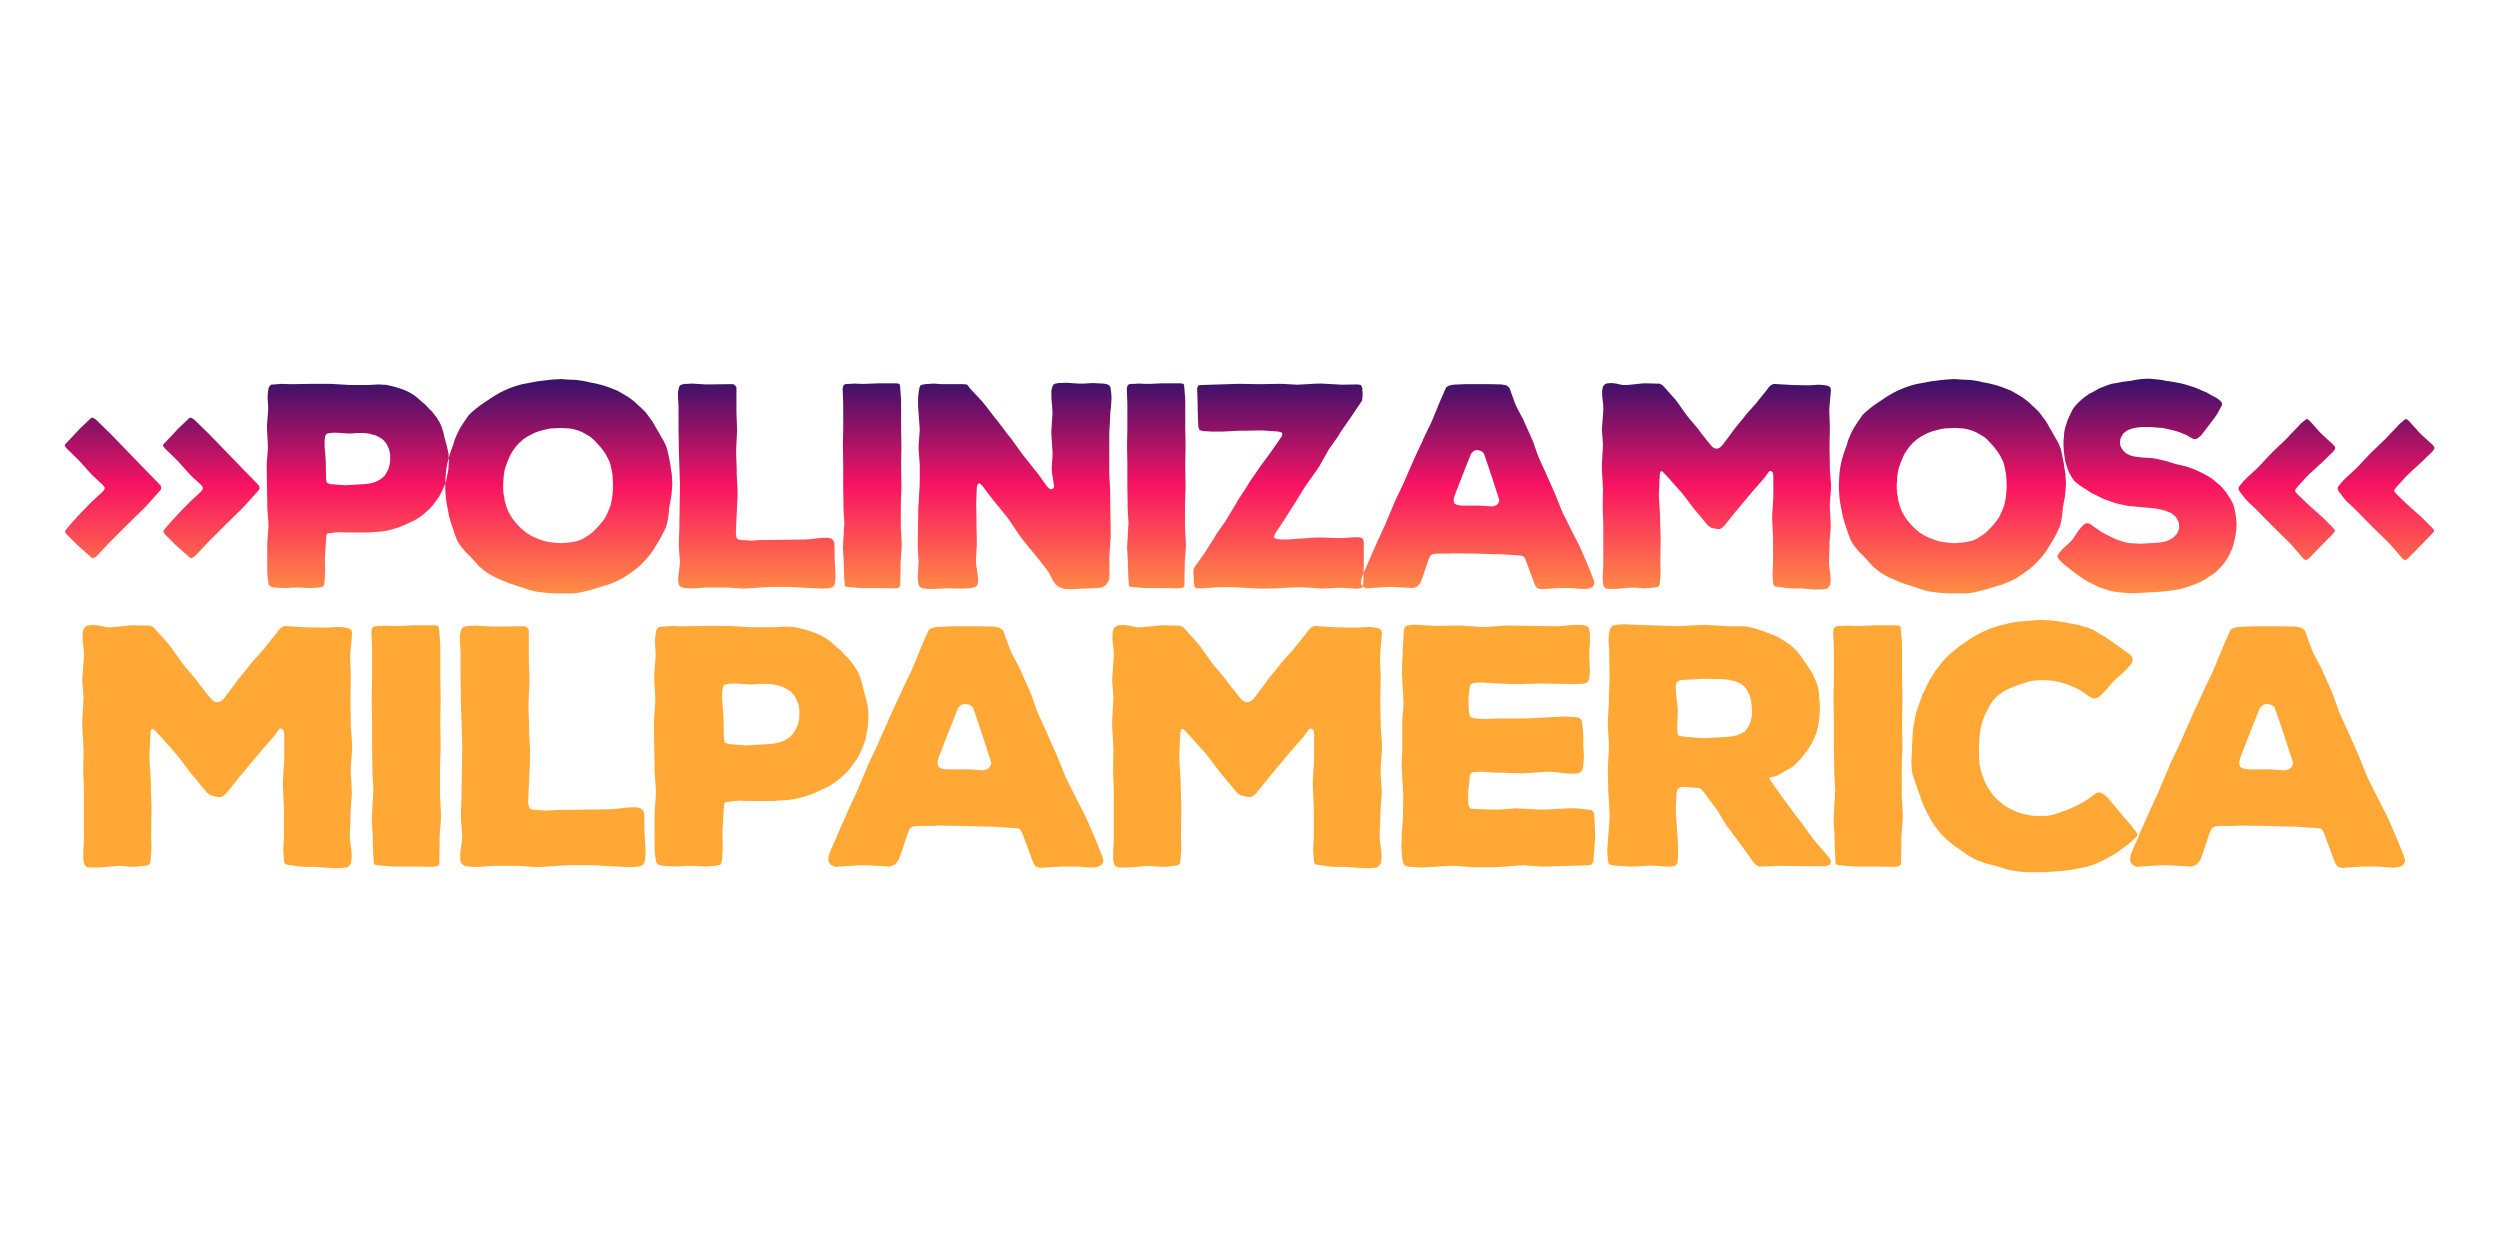 <?xml version="1.0" encoding="UTF-8"?> <svg xmlns="http://www.w3.org/2000/svg" xmlns:xlink="http://www.w3.org/1999/xlink" width="1200" height="600" viewBox="0 0 1200 600"><defs><style> .cls-1, .cls-2 { fill-rule: evenodd; } .cls-1 { fill: url(#linear-gradient); } .cls-2 { fill: #ffa835; } </style><linearGradient id="linear-gradient" x1="599.767" y1="284.844" x2="599.767" y2="181.812" gradientUnits="userSpaceOnUse"><stop offset="0" stop-color="#ff8e44"></stop><stop offset="0.5" stop-color="#f91362"></stop><stop offset="1" stop-color="#35126a"></stop></linearGradient></defs><g id="Titulo_00" data-name="Titulo 00"><g id="Polinizamos"><path id="_POLINIZAMOS_" data-name="&gt;&gt;POLINIZAMOS&lt;&lt;" class="cls-1" d="M77.183,233.2l-1.085-1.22-6.237-6.372L54.134,209.338l-1.627-1.627-6.372-6.237-1.492-.949H43.83l-5.559,5.287-1.491,1.627-4.474,4.746-1.085,1.084-0.136.814,0.949,1.22,4.745,4.61,1.627,1.627,4.474,5.016,1.491,1.627,4.881,4.474,0.949,1.22v0.949l-0.949,1.221-4.881,4.474-1.627,1.627-4.474,4.609-1.491,1.627L32.306,253.4l-0.949,1.22-0.136.813,0.949,1.22,4.474,4.475,1.627,1.491,4.745,4.2,1.085,0.949,0.813,0.136,1.356-.814,6.1-6.508,8-8,8-7.863L70,243.1l5.965-6.644,1.085-1.22,0.407-.949Zm47.182,0-1.085-1.22-6.237-6.372-15.727-16.269-1.627-1.627-6.372-6.237-1.491-.949H91.011l-5.559,5.287-1.491,1.627-4.474,4.746L78.4,213.269l-0.136.814,0.949,1.22,4.745,4.61,1.627,1.627,4.474,5.016,1.491,1.627,4.881,4.474,0.949,1.22v0.949l-0.949,1.221-4.881,4.474-1.627,1.627-4.474,4.609-1.491,1.627L79.487,253.4l-0.949,1.22-0.136.813,0.949,1.22,4.474,4.475,1.627,1.491,4.745,4.2,1.085,0.949,0.813,0.136,1.356-.814,6.1-6.508,8-8,8-7.863,1.627-1.627,5.965-6.644,1.085-1.22,0.407-.949Zm90.973-15.184-0.814-3.8-0.542-1.9-0.271-1.084-0.543-1.9-0.135-.95-0.542-1.9-0.678-2.033L211,202.694l-0.542-.813-0.949-1.627-0.678-.814-1.356-1.762-2.44-2.441-0.678-.813-1.627-1.356-2.441-2.169-1.762-1.356-2.034-1.22-2.033-.949-2.17-.814-2.169-.678L187,185.069l-2.034-.407h-1.085l-1.9-.135-5.152.271h-8.948l-9.084-.543h-9.083l-9.084.136H138.6l-3.118-.136-3.932.272-1.491.135-0.678.678-0.407.814-0.271,1.491-0.136,1.085-0.135,2.033,0.271,4.068v2.033l-0.542,7.186v2.169l0.406,7.186v2.169l-0.542,7.321v2.17l0.271,16.54v2.169l0.542,7.186v2.169l-0.542,7.186v14.507l0.136,2.169,0.271,2.034,0.271,1.627,0.814,0.813,1.762,0.543,3.118,0.135,2.17,0.136,4.338-.271h2.169l5.288,0.271,4.338-.271,1.492-.271,0.678-.272,0.406-.813,0.272-1.491,0.135-2.983,0.136-2.034-0.136-4.067v-2.169l0.543-9.084,0.135-1.763,0.407-.949,1.627-.271,2.305-.271,2.3-.136,2.305,0.136h11.389l3.525-.271,2.169-.136,2.034-.271,2.034-.407,2.982-.813,2.034-.678,2.3-.949,2.033-.949,2.983-1.356,1.9-1.22,1.763-1.22,1.762-1.492,1.763-1.627,1.491-1.627,1.9-2.576,1.221-1.762,1.355-2.576,0.814-1.9,1.084-2.712,0.407-2.169,0.678-3.39,0.136-2.3,0.135-2.034-0.135-2.034v-1.084Zm-49.758,14.913-7.05-.542-1.491-.542-0.407-.949-0.135-1.627L156.36,221.4l-0.136-2.169-0.406-5.017V211.1l0.271-1.627,0.407-.949,0.542-.407,1.491-.271,1.085-.135h2.034l5.965,0.406,4.067-.271H174.8l2.169,0.271,3.525,0.949,2.034,1.085,1.084,0.678,1.492,1.627,0.542,0.813,0.813,1.763,0.407,1.084,0.407,2.034v3.39l-0.136.949-0.542,2.169-0.407.949-0.949,1.762-0.542.814-1.356,1.356-0.813.542-1.9,1.085-1.085.406-2.305.543-2.44.271Zm156.864-5.423-0.406-2.305-0.272-2.3-0.813-4.067-0.678-3.118-0.678-1.9-0.949-2.034-1.085-1.763-1.491-2.711-1.085-1.763-0.949-1.762-1.084-1.763-1.9-2.576-1.221-1.627-1.491-1.491-1.491-1.356-2.3-2.169-1.763-1.356-1.762-1.22-4.474-2.576-1.9-.814-2.847-1.084-2.034-.678-2.034-.542-2.169-.543-2.3-.406-2.305-.543-2.305-.407-2.3-.271-3.254-.135-4.068-.271-4.338.271-6.779.813-2.034.407-5.152.949-2.034.542-2.033.678-1.9.678-2.847,1.22-1.9.949-1.9,1.085-1.762,1.085-4.068,2.711-1.762,1.22-1.763,1.356-2.3,1.9-1.627,1.627-0.678,1.085-1.356,1.9-1.9,2.983-1.085,2.033-0.542,1.221-0.949,2.169-0.949,3.118-0.814,2.169-0.678,2.034-0.677,2.305-0.543,2.3-0.407,2.305-0.271,2.3-0.135,2.441-0.136,2.305v2.3l0.136,2.3,0.135,2.034,0.407,2.983,0.407,2.033,0.407,2.17,0.406,2.033,0.814,2.848,2.033,6.1,1.085,2.711,1.085,1.763,1.355,1.762,1.356,1.627L227,268.45l1.491,1.762,1.627,1.763,1.763,1.491,1.762,1.356,2.034,1.22,2.034,1.085,4.338,1.9,2.305,0.949,2.169,0.678,7.321,2.44,2.034,0.543,1.9,0.406,4.474,0.543,4.61,0.271h7.321l2.305-.136,2.3-.406,2.305-.543,2.169-.542,2.3-.678,4.338-1.356,2.034-.542,2.712-1.085,1.9-.813,2.033-1.085,1.763-1.084,2.44-1.627,1.627-1.221,1.763-1.355,1.491-1.356,2.169-2.305,1.356-1.491,1.356-1.763,1.22-1.762,3.661-6.1,0.949-1.9,1.356-2.847,0.542-2.033,0.407-2.17,0.271-2.033,0.271-3.119,0.814-4.067,0.271-2.034,0.271-3.118,0.135-2.169Zm-34.572,24.4-1.356,1.492-2.169,2.169-1.627,1.22-2.983,1.9-1.9.814-2.983.678-2.169.271-3.39.271-2.3-.136-3.39-.406-2.034-.407-2.847-.949-2.033-.814-2.17-1.084-1.9-1.221-2.711-2.3-1.627-1.627-0.814-.949-1.491-1.9-0.678-1.084-1.085-1.9-0.542-1.085-0.678-1.9-0.271-.949-0.542-2.034-0.136-1.22-0.407-2.169L241.5,234.42v-2.034l0.135-2.034,0.136-1.9,0.271-1.9,0.407-1.9,0.407-.949,0.677-2.034,1.221-2.847,0.406-.813,1.085-1.763,1.491-2.034,1.492-1.627,2.169-1.9,1.9-1.22,3.118-1.627,2.17-.813,3.525-.949,2.033-.407,2.983-.136,2.034-.135,4.338,0.271,2.17,0.407,2.169,0.678,1.9,0.813,3.525,2.034,1.491,1.22L286.786,213l1.356,1.491,1.9,2.441,1.085,1.762,1.491,2.983,0.542,1.9,0.814,4.068,0.135,2.169,0.136,2.305v2.3l-0.271,3.253-0.271,2.034-0.678,3.118-0.814,2.034-1.356,2.983-1.22,1.9Zm112.936,19.659-0.135-2.169-0.136-7.593-0.136-1.491-0.406-.949-0.949-.813-1.627-.407h-2.034l-2.169.135-4.61.543-2.169.135-19.524.271h-2.169l-4.067.272-4.61-.272-1.627-.271-0.678-.542-0.271-.678-0.135-.678-0.136-1.356,0.814-17.9V235.64l-0.407-7.864v-2.169l-0.271-7.864v-2.169l0.406-7.863v-2.17l-0.271-7.863v-11.8l-0.678-.949-0.949-.542h-1.356l-9.626.136h-2.169l-6.643-.407-2.034.135H328.95l-1.491.272-0.949.406-0.542.814-0.407,1.762-0.136,1.221v2.033l0.272,4.068v11.524l0.135,7.185v2.17l0.542,16.54v2.17L326.1,250.96v2.169l-0.271,7.186v2.169l0.542,7.186-0.135,2.034-0.678,5.152v2.169l0.271,1.627,0.678,0.813,0.949,0.543,1.491,0.271,1.9,0.135h2.033l6.237-.406h10.033l7.863,0.542,12.2-.813h10.169l15.049,0.813,1.9-.136h1.085l1.355-.271,0.95-.406,0.813-.95,0.407-1.626V277.94l0.135-2.169Zm31.59-18.3V241.47l0.271-7.322v-2.169l-0.136-7.321v-2.169l0.136-7.457v-2.169l-0.136-7.322V192.255l-0.135-2.17-0.272-3.525-0.135-1.491-0.271-.814-1.492-.271h-8.406l-6.236.271h-2.169l-3.254-.135-2.034.135h-1.085l-1.355.136-0.814.542-0.407,1.492,0.271,7.457v11.659l-0.135,7.322v2.169l0.135,7.457v11.659l0.136,7.322v2.169l0.407,7.457-0.136,2.169-0.407,7.321-0.135,2.17,0.407,7.321v2.033l0.135,2.034v2.169l0.271,3.39v1.356l0.407,0.406,0.814,0.272,6.779,0.542h8.405l6.915,0.135,1.9-.135,1.085-.407,0.406-.678V279.7l0.136-7.457v-2.169l0.542-7.321v-2.17ZM533,197.542l0.271-2.169,0.271-4.2-0.136-2.3-0.135-1.22-0.271-1.9-0.814-.949-0.949-.407-1.491-.271-3.119-.136-2.033-.135-4.61.271h-2.169l-6.1-.407-2.305.136h-1.22l-1.627.271-0.949.542-0.543,1.085-0.406,1.762v3.39l0.406,5.016,0.136,2.169-0.542,8.271v2.169l0.542,8.27v2.17l-0.407,5.829,0.136,2.17,0.949,5.694v1.491l-0.949.678-1.085-.135-1.084-.949-4.881-6.779-1.356-1.627-5.152-6.508-1.22-1.627-4.881-6.779-1.356-1.627-5.016-6.643-1.356-1.627-5.016-6.508-1.356-1.627-5.7-6.1-0.813-1.22-0.678-.542-1.627-.136H452.191l-4.068-.271-4.067.271-1.491.271-0.814.407-0.407.949-0.271,1.491-0.271,2.034-0.135,2.034V194.7l0.135,2.169,0.542,7.322,0.136,2.169-0.542,7.185v2.17l0.542,7.185v9.355l-0.136,2.17-0.406,7.185-0.136,2.169-0.271,16.541v2.169l0.407,7.186-0.136,2.169-0.271,4.474v2.034l0.136,0.949,0.271,1.356,0.542,0.949,1.085,0.678,1.491,0.271,2.034,0.136h2.169l5.559-.272h2.169l6.237,0.136,2.3-.136,1.085-.135,1.627-.271,0.949-.271,0.949-.95,0.407-1.762-0.136-2.169-0.813-5.423-0.136-2.17,0.407-7.592V259.5l-0.136-7.593V249.74l-0.135-6.779v-2.169l0.271-6.779,0.407-1.627,0.949-.407,1.22,1.085,5.016,6.643,1.356,1.627,5.288,6.508,1.22,1.627,4.745,7.05,1.22,1.762,5.288,6.508,1.356,1.627,5.287,6.643,1.221,1.763,2.033,3.932,1.22,1.762,1.627,1.221,1.627,0.677,1.763,0.407h2.169l3.39-.135,2.169-.136,6.914-.271,1.9-.136,1.221-.406,1.355-.95,1.085-1.491,0.542-1.627,0.136-1.9-0.136-7.863,0.407-6.508L533,259.1l0.135-1.085v-2.3l-0.271-17.9V235.64l-0.407-7.864V207.711l0.136-2.17Zm35.792,55.723V241.47l0.271-7.322v-2.169l-0.136-7.321v-2.169l0.136-7.457v-2.169l-0.136-7.322V192.255l-0.135-2.17-0.271-3.525-0.136-1.491-0.271-.814-1.491-.271h-8.406l-6.237.271h-2.169l-3.254-.135-2.034.135h-1.084l-1.356.136-0.814.542-0.406,1.492,0.271,7.457v11.659l-0.136,7.322v2.169l0.136,7.457v11.659l0.135,7.322v2.169l0.407,7.457-0.135,2.169-0.407,7.321-0.136,2.17,0.407,7.321v2.033l0.136,2.034v2.169l0.271,3.39v1.356l0.406,0.406,0.814,0.272,6.779,0.542h8.406l6.914,0.135,1.9-.135,1.085-.407,0.407-.678V279.7l0.135-7.457v-2.169l0.543-7.321v-2.17Zm85.821,6.915-0.407-1.627-1.356-.543-1.084-.135h-2.034l-5.287.406h-2.17L634,258.01h-2.169L618,258.959H615.7l-2.3-.135-1.491-.407-0.407-.949,0.542-1.356,4.2-6.236,1.085-1.763,4.067-6.372,5.017-8.135,1.22-1.762,4.338-6.1,1.221-1.763,3.66-6.508,1.085-1.9,4.338-6.1,1.085-1.9,5.423-7.864,4.2-6.236,0.814-1.22,0.135-1.492,0.136-1.22-0.136-2.305v-0.949l-0.678-1.491-1.762-.271-7.322.135-9.626-.542h-2.169l-9.626.542-7.457-.407h-2.169l-7.321.136h-2.17l-7.456-.136h-2.17l-16.947.543-1.763.135-0.677,1.356,0.271,8.27v2.17l0.135,4.609,0.136,2.305v1.085l0.542,1.627,1.492,0.542,4.474,0.271h5.016l7.592-.406h2.17l7.592-.136h2.169l7.593,0.542,1.627,0.543V209.2l-5.559,8-4.61,6.237-5.423,7.863-1.084,1.9-4.2,6.373-1.085,1.9-3.932,6.507-1.084,1.9-4.339,6.1-1.085,1.9-4.067,6.372-1.22,1.9-4.339,6.1-0.542,1.22v1.356l0.271,5.423,0.271,1.627,1.221,0.542h2.033l2.305-.135,3.39-.271,2.3-.136h7.864l2.169,0.136,7.864,0.406,2.169,0.136,7.864-.136,2.169-.135,7.863-.407h2.17l10.032,0.678,7.864-.407h2.034l5.152,0.407h1.9l1.084-.136,1.221-.542,0.271-1.627,0.271-8.948V260.18Zm107.649,11.388-3.661-8.541-0.949-1.9-3.254-6.373-4.2-8.406-0.813-1.9-2.712-6.779-0.813-1.9-2.983-6.643-0.813-1.9-2.983-6.508-0.813-1.9-2.441-6.915-0.813-1.9-2.983-6.643-0.814-1.9-3.389-6.372-0.814-2.034-1.9-5.288-0.678-1.762-1.491-1.085-2.305-.406-6.236-.136H703.824l-6.237.271-2.034.407-1.356.813-0.677,1.492-2.441,5.558-0.813,2.034L687.69,201.2l-0.949,2.169-2.983,6.1-0.949,2.169-3.8,8.135L674.132,230.9l-0.814,1.9-3.66,7.592-0.814,2.034-3.118,7.321-0.814,2.034-3.525,7.592-0.813,1.9-3.39,7.593-0.813,2.033-1.9,4.2-0.814,2.169-0.271,1.085-0.135,1.763,1.084,1.491,1.627,0.813,1.763-.135,8.406-.542H668.3l7.863,0.406,2.17,0.136,2.033-.814,1.492-1.762,0.813-2.169,3.119-9.22,0.813-1.627,1.085-.678,1.762-.271h6.237l2.033-.135h2.034l8.135,0.135,10.168,0.271h2.17l8.134,0.543,1.627,0.135,1.22,0.271,0.949,1.356,4.2,11.389,0.678,1.491,0.814,1.085,1.762,0.542,8.406-.542h6.1l2.034,0.135,3.118,0.272h1.9l1.763-.272,1.491-.677,0.949-1.492-0.406-1.9Zm-42.978-30.1-1.085,1.084-1.763.543-6.372-.407h-8.541l-1.9-.271-1.492-.678-0.407-1.627,0.407-2.034L701.654,229l0.814-2.033,3.66-9.22,1.356-1.355,1.492-.407,1.762,0.407,1.356,0.949,0.678,1.762,2.711,8,0.678,2.034,2.983,9.219,0.542,1.763Zm158.9,21.15v-2.169l0.542-7.186V251.1l-0.406-7.186v-2.169l0.542-7.186v-2.169l-0.542-7.321V222.9l-0.136-7.185v-2.17l0.136-7.185v-2.169L878.042,197l0.135-2.169,0.542-6.1,0.136-1.627-0.271-1.085-0.814-.678-0.949-.271-1.627-.271-2.3-.136-4.068.271h-2.169l-6.372-.135-7.186-.407-1.762-.136-1.356.678-1.085,1.085-1.085,1.491-3.525,4.339-1.355,1.762-4.746,5.288-1.355,1.762-4.339,5.288-1.356,1.9-4.067,5.423-1.22,1.356-1.22.678h-1.356l-1.22-.678-1.356-1.491-4.2-5.288-1.356-1.9-4.474-5.288L809.3,198.9l-3.932-5.559-1.355-1.762-4.746-5.288-1.355-1.491-1.492-.678h-1.762l-5.152-.136-2.034.136-2.305.271-4.2.407H778.8l-2.983-.678-2.305-.271-1.762.135-1.085.271-0.813.678-0.543.949-0.271,1.763v2.169l0.543,5.017V197l-0.543,7.186-0.135,2.169,0.542,7.185-0.136,2.17L768.9,222.9v2.17l0.406,7.321,0.136,2.169-0.136,7.186v2.169l0.272,7.186v20.879l-0.272,4.2V279.3l0.272,1.356,0.271,0.949,0.813,0.813,1.627,0.272h3.118l6.508-.543,2.169-.135,5.288,0.406,2.169-.135,3.525-.407,0.949-.271,0.543-.814,0.271-1.762,0.135-2.3,0.136-2.169-0.136-4.068V268.45l0.136-8.406v-2.169l-0.271-8.542v-2.169l-0.542-8.541v-2.17l0.406-8.541,0.271-1.492,0.814-.271,1.762,1.763,7.051,7.863,1.355,1.627,5.017,6.644,6.779,8.134,1.491,1.085,1.627,0.407,1.491,0.271h1.085l0.949-.407,1.22-1.084,5.423-6.779,8.271-9.9,5.694-6.507,1.356-1.9,0.949-1.22h0.813l0.814,0.543,0.271,1.627v10.575l-0.542,8.406v2.169l0.406,8.541v12.745l-0.271,4.609,0.136,2.034,0.135,1.9,0.136,1.356,0.542,0.678,0.949,0.271,5.017,0.678,2.44,0.135h3.39l2.3,0.136,5.424,0.407h2.169l2.034-.136,1.491-.271,0.813-.678,0.678-1.085,0.136-1.491,0.135-1.085-0.135-2.033-0.542-4.2-0.136-2.169Zm113.208-35.115-0.407-2.305-0.271-2.3-0.814-4.067-0.678-3.118-0.678-1.9-0.949-2.034-1.084-1.763-1.492-2.711-1.084-1.763-0.949-1.762-1.085-1.763L980,199.44l-1.22-1.627-1.492-1.491-1.491-1.356-2.3-2.169-1.762-1.356-1.763-1.22-4.474-2.576-1.9-.814-2.847-1.084-2.034-.678-2.034-.542-2.169-.543-2.3-.406-2.3-.543-2.3-.407-2.3-.271-3.254-.135-4.067-.271-4.339.271-6.779.813-2.034.407-5.152.949-2.033.542-2.034.678-1.9.678-2.847,1.22-1.9.949-1.9,1.085-1.763,1.085-4.067,2.711-1.763,1.22-1.762,1.356-2.305,1.9-1.627,1.627-0.678,1.085-1.356,1.9-1.9,2.983-1.085,2.033-0.542,1.221-0.949,2.169-0.949,3.118-0.813,2.169-0.678,2.034-0.678,2.305-0.543,2.3-0.406,2.305-0.271,2.3-0.136,2.441-0.136,2.305v2.3l0.136,2.3,0.136,2.034,0.406,2.983,0.407,2.033,0.407,2.17,0.407,2.033,0.813,2.848,2.034,6.1,1.084,2.711,1.085,1.763,1.356,1.762,1.356,1.627,3.66,3.661,1.491,1.762,1.627,1.763,1.763,1.491,1.762,1.356,2.034,1.22,2.034,1.085,4.338,1.9,2.305,0.949,2.169,0.678,7.322,2.44,2.033,0.543,1.9,0.406,4.475,0.543,4.609,0.271h7.322l2.3-.136,2.3-.406,2.305-.543,2.169-.542,2.3-.678,4.339-1.356,2.033-.542,2.712-1.085,1.9-.813,2.034-1.085,1.762-1.084,2.441-1.627,1.627-1.221,1.762-1.355,1.491-1.356,2.17-2.305,1.355-1.491,1.356-1.763,1.22-1.762,3.661-6.1,0.949-1.9,1.356-2.847,0.542-2.033,0.407-2.17,0.271-2.033,0.271-3.119,0.814-4.067,0.271-2.034,0.271-3.118,0.136-2.169Zm-34.573,24.4-1.356,1.492-2.169,2.169-1.627,1.22-2.983,1.9-1.9.814-2.983.678-2.169.271-3.389.271-2.305-.136-3.39-.406-2.033-.407-2.847-.949-2.034-.814-2.169-1.084-1.9-1.221-2.712-2.3-1.627-1.627-0.814-.949-1.491-1.9-0.678-1.084-1.084-1.9-0.543-1.085-0.678-1.9-0.271-.949-0.542-2.034-0.136-1.22-0.406-2.169-0.136-2.169v-2.034l0.136-2.034,0.135-1.9,0.271-1.9,0.407-1.9,0.407-.949,0.678-2.034,1.22-2.847,0.407-.813,1.084-1.763,1.492-2.034,1.491-1.627,2.169-1.9,1.9-1.22,3.119-1.627,2.169-.813,3.525-.949,2.034-.407,2.982-.136,2.034-.135,4.339,0.271,2.169,0.407,2.169,0.678,1.9,0.813,3.525,2.034,1.492,1.22L955.727,213l1.356,1.491,1.9,2.441,1.085,1.762,1.491,2.983,0.543,1.9,0.813,4.068,0.136,2.169,0.135,2.305v2.3l-0.271,3.253-0.271,2.034-0.678,3.118-0.814,2.034-1.355,2.983-1.221,1.9Zm116.6-2.44-0.27-2.034-0.54-2.983-0.55-2.033-0.95-2.034-1.08-1.762-1.63-2.441-1.35-1.627-1.49-1.627-3.94-3.254-1.76-1.084-1.9-1.085-1.9-.949-2.71-1.22-3.79-1.356-2.04-.542-3.11-.678-4.34-1.356-4.61-1.085-2.31-.406-4.61-.272-3.39-.406-2.03-.407-0.95-.407-1.63-.813-1.49-1.356-1.08-1.763-0.41-1.762,0.27-2.169,0.95-1.9,0.68-.814,1.63-1.22,0.81-.407,2.17-.678,2.3-.406,2.31-.136h3.52l3.53,0.271,2.17,0.136,3.12,0.678,2.3,0.542,1.09,0.271,2.03,0.678,0.95,0.407,2.03,0.813,2.04,1.22,1.35,0.678,0.95,0.136,1.08-.407,1.63-1.356,1.49-1.9,5.16-6.779,1.08-1.627,1.49-2.711,0.81-1.492V193.2l-1.22-1.221-1.76-1.22-1.9-.949-2.57-1.491-2.04-.814-2.03-.949-2.17-.813-2.3-.678-2.17-.678-2.31-.542-4.61-.814-2.17-.271-0.95-.271-2.03-.271-4.07-.407h-2.17l-2.03.136-2.17.271-2.98.542-4.07.542-2.17.407-3.12.542-2.03.678-4.07,1.627-2.57,1.492-1.9.949-1.76,1.22-1.767,1.356-2.169,2.033-1.356,1.492-1.085,1.627-0.949,1.9-1.355,2.983-0.678,2.033-0.543,1.763-0.406,2.033-0.272,3.254-0.135,2.17,0.271,4.338,0.407,2.983,0.407,2.033,0.949,2.848,0.813,2.033,1.22,2.034,1.22,1.763,2.305,1.9,1.763,1.22,2.03,1.22,1.77,1.22,4.61,2.305,2.03,0.949,2.03,0.678,2.99,1.085,2.17,0.542,4.06,0.813,12.88,1.221,2.31,0.406,2.3,0.543,2.04,0.813,1.08,0.407,1.76,1.356,0.68,0.813,1.09,1.9,0.27,1.085,0.13,2.305-0.81,2.033-0.68.949-1.35,1.356-1.77,1.085-2.03.813-1.09.272-2.17.271-8.54.542-2.17-.136-3.11-.135-2.17-.407-2.17-.678-2.04-.678-3.11-1.491-1.9-.949-2.04-1.085-4.33-2.982-1.5-1.085-1.49-.271-1.49.813-1.355,1.492-1.22,1.491-2.305,3.525-1.22,1.491-3.8,3.525-1.356,1.492-0.542.678-0.678,1.22,0.135,0.949,1.085,1.22,1.491,1.491,1.627,1.356,2.441,1.9,1.627,1.356,4.336,2.983,1.76,1.085,1.9,0.949,2.04,0.949,1.89,0.949,2.99,0.949,2.03,0.678,2.31,0.406,2.03,0.272,3.12,0.271,1.9,0.135h2.98l6.51-.406,3.11-.136,1.9-.136,2.99-.271,2.03-.271,3.39-.542,2.17-.407,4.07-1.356,3.11-1.084,1.9-.949,2.04-1.085,1.76-1.22,2.71-1.763,1.63-1.491,1.62-1.627,1.36-1.627,1.63-2.44,0.95-1.763,1.22-2.712,0.67-1.9,0.68-2.982,0.41-2.17,0.27-2.3,0.13-2.3Zm41.76-.814-1.63-1.491-4.75-4.2-1.62-1.491L1102.56,237l-0.95-1.221,0.27-.949,0.95-1.22,4.34-4.745,1.49-1.492,6.51-5.965,4.61-4.474,1.08-1.356v-1.085l-1.08-1.22-4.88-4.474-1.5-1.491-4.47-5.017-1.22-1.084h-0.81l-1.09.949-1.49,1.22-1.36,1.491-3.66,3.8-1.49,1.627-6.51,6.236-1.62,1.627-6.1,6.508-4.88,4.474-1.63,1.627-1.49,1.762-0.95,1.221-0.14,1.084,0.55,1.085,0.94,1.22,1.36,1.763,1.49,1.762,3.26,2.983,1.62,1.627,6.24,6.372,1.63,1.627,6.37,6.237,1.63,1.627,5.96,6.914,1.22,0.814,0.81-.272,1.22-1.084,10.85-11.118,1.09-1.22V254.35l-1.09-1.221Zm47.58,0-1.62-1.491-4.75-4.2-1.62-1.491L1150.15,237l-0.95-1.221,0.27-.949,0.95-1.22,4.34-4.745,1.49-1.492,6.5-5.965,4.61-4.474,1.09-1.356v-1.085l-1.09-1.22-4.88-4.474-1.49-1.491-4.47-5.017-1.22-1.084h-0.82l-1.08.949-1.49,1.22-1.36,1.491-3.66,3.8-1.49,1.627-6.51,6.236-1.62,1.627-6.11,6.508-4.88,4.474-1.62,1.627-1.49,1.762-0.95,1.221-0.14,1.084,0.54,1.085,0.95,1.22,1.36,1.763,1.49,1.762,3.25,2.983,1.63,1.627,6.24,6.372,1.62,1.627,6.38,6.237,1.62,1.627,5.97,6.914,1.22,0.814,0.81-.272,1.22-1.084,10.85-11.118,1.08-1.22V254.35l-1.08-1.221Z"></path><path id="MILPAMERICA" class="cls-2" d="M168.216,392.771v-2.556l0.639-8.465V379.2l-0.48-8.466v-2.555l0.639-8.465v-2.556l-0.639-8.625v-2.555l-0.159-8.465v-2.556l0.159-8.465v-2.556l-0.319-8.465,0.16-2.555,0.639-7.188,0.159-1.916-0.319-1.278-0.959-.8-1.118-.319-1.916-.32-2.715-.159-4.792.319h-2.556l-7.506-.16-8.466-.479-2.076-.16-1.6.8-1.278,1.278-1.278,1.757-4.152,5.111-1.6,2.076L121.1,317.7l-1.6,2.077-5.111,6.229-1.6,2.236L108,334.633l-1.437,1.6-1.438.8h-1.6l-1.438-.8-1.6-1.757-4.951-6.229-1.6-2.236-5.271-6.229-1.6-2.077-4.632-6.548-1.6-2.077-5.59-6.229-1.6-1.757-1.757-.8H69.828l-6.069-.16-2.4.16-2.715.319-4.951.479H51.141l-3.514-.8-2.715-.32-2.076.16-1.278.319-0.958.8-0.639,1.118-0.319,2.076V307l0.639,5.91v2.555l-0.639,8.465-0.16,2.556,0.639,8.465-0.16,2.556-0.479,8.465v2.555l0.479,8.625,0.16,2.556-0.16,8.465v2.555L40.28,379.2v24.6l-0.319,4.952v3.673l0.319,1.6,0.319,1.118,0.958,0.958,1.917,0.319h3.674l7.666-.638,2.556-.16L63.6,416.09l2.555-.16,4.153-.479,1.118-.319,0.639-.959,0.32-2.076,0.16-2.715,0.16-2.556-0.16-4.791v-2.4l0.16-9.9v-2.555l-0.319-10.063v-2.555L71.745,364.5v-2.555l0.479-10.063,0.319-1.757,0.958-.319,2.076,2.076,8.305,9.264,1.6,1.917,5.91,7.826,7.986,9.583,1.757,1.278,1.917,0.479,1.757,0.32h1.277l1.119-.479,1.437-1.278,6.389-7.986,9.743-11.66,6.708-7.666,1.6-2.237,1.118-1.437h0.959l0.958,0.639,0.319,1.917V364.82l-0.639,9.9v2.556l0.48,10.062v15.014l-0.32,5.43,0.16,2.4,0.16,2.236,0.159,1.6,0.639,0.8,1.118,0.32,5.91,0.8,2.875,0.16h3.993l2.715,0.16,6.389,0.479h2.555l2.4-.16,1.757-.319,0.958-.8,0.8-1.278,0.16-1.757,0.16-1.277-0.16-2.4-0.639-4.952-0.16-2.555Zm42.966-11.021v-13.9l0.319-8.624v-2.556l-0.159-8.625v-2.555l0.159-8.785v-2.556l-0.159-8.624V309.876l-0.16-2.556-0.32-4.152-0.159-1.757-0.32-.959-1.757-.319h-9.9l-7.348.319h-2.555l-3.833-.159-2.4.159h-1.278l-1.6.16-0.958.639-0.48,1.757,0.32,8.785v13.736l-0.16,8.624v2.556l0.16,8.785V359.23l0.16,8.624v2.556l0.479,8.785-0.16,2.555-0.479,8.625-0.16,2.555,0.479,8.625v2.4l0.16,2.4V408.9L179.4,412.9v1.6l0.48,0.479,0.958,0.319,7.986,0.639h9.9l8.145,0.16,2.236-.16,1.278-.479,0.479-.8V412.9l0.16-8.785v-2.556l0.639-8.625v-2.555Zm98.388,21.562-0.16-2.555-0.159-8.945-0.16-1.756-0.479-1.119-1.118-.958-1.917-.479h-2.4l-2.555.16-5.431.639-2.555.159-23,.32h-2.556l-4.791.319-5.431-.319-1.916-.32-0.8-.639-0.319-.8-0.16-.8-0.16-1.6,0.958-21.083v-2.556l-0.479-9.263v-2.556l-0.319-9.264v-2.555l0.479-9.264v-2.555l-0.319-9.264v-13.9l-0.8-1.118-1.118-.639h-1.6l-11.34.16h-2.556l-7.826-.479-2.4.159h-1.278l-1.757.32-1.118.479-0.639.958-0.479,2.077-0.16,1.437v2.4l0.32,4.792v13.576l0.16,8.465v2.556l0.639,19.485v2.556l-0.32,19.486v2.555l-0.319,8.466v2.555l0.639,8.465-0.16,2.4-0.8,6.069V412.1l0.32,1.917,0.8,0.958,1.118,0.639,1.757,0.319,2.236,0.16h2.4l7.347-.479h11.82l9.263,0.639,14.375-.959h11.979l17.729,0.959,2.236-.16h1.278l1.6-.319,1.118-.48,0.959-1.118,0.479-1.916v-1.438l0.159-2.555Zm107.173-63.089-0.958-4.472-0.639-2.236-0.319-1.278L414.188,330l-0.16-1.118-0.639-2.236-0.8-2.4-0.958-2.077-0.639-.958-1.118-1.917-0.8-.958-1.6-2.076L404.6,313.39l-0.8-.959-1.917-1.6-2.875-2.555-2.076-1.6-2.4-1.438-2.4-1.118-2.555-.958-2.556-.8-3.673-.958-2.4-.479h-1.278l-2.236-.16-6.069.319H360.841l-10.7-.639h-10.7l-10.7.16h-2.4l-3.674-.16-4.632.32-1.757.16-0.8.8-0.48.959-0.319,1.756-0.16,1.278-0.159,2.4,0.319,4.792v2.395l-0.639,8.466v2.555l0.479,8.465v2.556l-0.639,8.625v2.555l0.32,19.486v2.556l0.639,8.465v2.555l-0.639,8.466v17.09l0.16,2.555,0.319,2.4L315,414.014l0.959,0.958,2.076,0.639,3.674,0.16,2.555,0.159,5.111-.319h2.556l6.229,0.319,5.111-.319,1.757-.32,0.8-.319,0.48-.958,0.319-1.757,0.16-3.514,0.159-2.4-0.159-4.792V399l0.639-10.7,0.159-2.077,0.479-1.118,1.917-.319,2.715-.32,2.716-.159,2.715,0.159h13.416l4.153-.319,2.556-.16,2.4-.319,2.4-.479,3.514-.959,2.4-.8,2.715-1.118,2.4-1.118,3.514-1.6,2.236-1.437,2.076-1.438,2.077-1.757,2.076-1.916,1.757-1.917,2.236-3.035,1.437-2.076,1.6-3.035,0.958-2.236,1.278-3.194L415.785,353l0.8-3.993,0.16-2.715,0.16-2.4-0.16-2.4v-1.278Zm-58.617,17.569-8.306-.639-1.757-.639-0.479-1.118-0.159-1.916-0.16-9.264-0.16-2.556-0.479-5.909v-3.674l0.319-1.917,0.48-1.118,0.638-.479,1.757-.319,1.278-.16h2.4l7.028,0.479,4.791-.319h3.674l2.555,0.319,4.153,1.118,2.4,1.278,1.278,0.8,1.757,1.916,0.638,0.959,0.959,2.076,0.479,1.278,0.479,2.4v3.993l-0.16,1.118-0.638,2.555-0.48,1.118-1.118,2.076-0.639.959-1.6,1.6-0.958.639-2.236,1.278-1.278.479-2.715.639-2.875.319Zm167.867,45.52L521.68,393.25l-1.118-2.236-3.833-7.507-4.951-9.9-0.959-2.236-3.194-7.986-0.958-2.236-3.514-7.826-0.959-2.236-3.513-7.667-0.959-2.236-2.875-8.146-0.958-2.236-3.514-7.826-0.958-2.236-3.993-7.507-0.958-2.4-2.237-6.229-0.8-2.076-1.757-1.278-2.715-.479-7.347-.16H457.153l-7.347.32-2.4.479-1.6.958-0.8,1.757-2.875,6.549-0.959,2.395-3.034,7.347-1.118,2.556-3.514,7.187-1.118,2.556-4.472,9.583-5.75,13.1-0.959,2.236-4.312,8.945-0.959,2.395-3.673,8.625-0.958,2.4-4.153,8.944-0.958,2.237-3.993,8.944-0.959,2.4-2.236,4.951-0.958,2.556-0.32,1.277-0.159,2.077,1.277,1.757,1.917,0.958,2.076-.16,9.9-.639h2.556l9.263,0.48,2.556,0.159,2.4-.958,1.757-2.076,0.958-2.556,3.674-10.861,0.958-1.917,1.278-.8,2.076-.32h7.347l2.4-.159h2.4l9.583,0.159,11.979,0.32h2.555l9.584,0.639,1.916,0.159,1.438,0.32,1.118,1.6,4.951,13.417,0.8,1.756,0.958,1.278,2.076,0.639,9.9-.639h7.188l2.395,0.16,3.674,0.319h2.236l2.076-.319,1.757-.8,1.118-1.757-0.479-2.236Zm-50.632-35.458-1.277,1.278-2.077.639-7.507-.479H454.438l-2.236-.32-1.757-.8-0.479-1.917,0.479-2.4,4.153-10.7,0.958-2.4,4.313-10.861,1.6-1.6,1.757-.479,2.076,0.479,1.6,1.118,0.8,2.077,3.194,9.423,0.8,2.4,3.514,10.861,0.639,2.076Zm187.194,24.917v-2.556l0.639-8.465V379.2l-0.479-8.466v-2.555l0.639-8.465v-2.556l-0.639-8.625v-2.555l-0.16-8.465v-2.556l0.16-8.465v-2.556l-0.32-8.465,0.16-2.555,0.639-7.188,0.16-1.916-0.32-1.278-0.958-.8-1.118-.319-1.917-.32-2.715-.159-4.792.319h-2.555l-7.507-.16-8.465-.479-2.077-.16-1.6.8-1.278,1.278-1.277,1.757-4.153,5.111-1.6,2.076-5.591,6.229-1.6,2.077-5.111,6.229-1.6,2.236-4.792,6.389-1.437,1.6-1.438.8h-1.6l-1.437-.8-1.6-1.757-4.952-6.229-1.6-2.236-5.271-6.229-1.6-2.077-4.632-6.548-1.6-2.077-5.59-6.229-1.6-1.757-1.757-.8h-2.077l-6.069-.16-2.4.16-2.715.319-4.951.479H545.48l-3.514-.8-2.715-.32-2.076.16-1.278.319-0.959.8-0.638,1.118-0.32,2.076V307l0.639,5.91v2.555l-0.639,8.465-0.16,2.556,0.639,8.465-0.159,2.556-0.48,8.465v2.555l0.48,8.625,0.159,2.556-0.159,8.465v2.555l0.319,8.466v24.6l-0.319,4.952v3.673l0.319,1.6,0.319,1.118,0.959,0.958,1.916,0.319h3.674l7.667-.638,2.555-.16,6.229,0.479,2.556-.16,4.152-.479,1.118-.319,0.639-.959,0.32-2.076,0.16-2.715,0.159-2.556-0.159-4.791v-2.4l0.159-9.9v-2.555l-0.319-10.063v-2.555L566.084,364.5v-2.555l0.479-10.063,0.32-1.757,0.958-.319,2.076,2.076,8.306,9.264,1.6,1.917,5.91,7.826,7.986,9.583,1.756,1.278,1.917,0.479,1.757,0.32h1.278l1.118-.479,1.437-1.278,6.389-7.986,9.743-11.66,6.708-7.666,1.6-2.237,1.118-1.437h0.958l0.958,0.639,0.32,1.917V364.82l-0.639,9.9v2.556l0.479,10.062v15.014l-0.32,5.43,0.16,2.4,0.16,2.236,0.16,1.6,0.639,0.8,1.118,0.32,5.909,0.8,2.875,0.16H645.3l2.715,0.16,6.389,0.479h2.556l2.4-.16,1.756-.319,0.959-.8,0.8-1.278,0.16-1.757,0.16-1.277-0.16-2.4-0.639-4.952-0.159-2.555Zm102.7-.8-0.16-1.757-0.639-.958-0.958-.479-5.75-.639-2.4-.16h-2.4l-11.34.639h-2.556l-11.34-.639-8.625.639h-2.555l-8.785-.319-1.757-.16-0.639-.639-0.479-1.118-0.159-1.6v-3.514l0.159-2.556,0.479-3.993,0.16-2.395L706,371.209l0.8-.48,1.917-.159,2.715-.16,6.389,0.479h2.555l10.222,0.32,12.778-.8,2.555,0.16,7.188,0.8h3.194l1.6-.319,1.118-.8,0.639-1.118,0.32-1.916,0.319-4.792-0.319-3.674v-5.27l-0.16-2.716-0.319-2.715-0.16-1.757-0.479-.958-0.959-.8-1.757-.319-4.951-.32-17.889.959H718.139l-5.111.319-5.111-.319-1.757-.479-0.639-.8-0.319-1.118-0.16-1.757-0.16-2.715v-2.556l0.32-3.833,0.319-1.757,0.16-.958,0.8-.8,1.6-.319,1.277-.16h2.4l7.188,0.479,8.305,0.319H729.8l8.145-.319H740.5l15.014,0.319,2.555-.159h1.278l1.917-.32,0.8-.639,0.639-1.118,0.319-1.916,0.16-2.4-0.16-2.4-0.159-3.993v-2.715l0.319-3.993v-4.313l-0.319-2.076-0.32-1.118-0.958-.8-2.236-.479h-3.993l-5.431.479-2.715.16-21.722-.319h-2.555l-9.584.639h-2.555l-9.583-.639h-2.556l-9.743.159-10.382-.638-2.076.319-1.278.16-0.8.639-0.479,1.277-0.16,2.236-0.479,8.306v2.4l-0.32,4.791v3.834l0.16,2.555,0.479,8.465,0.16,2.556-0.639,8.465v13.576l-0.32,8.625,0.16,2.556,0.479,8.465,0.16,2.555-0.16,8.466v2.555l-0.639,8.465v2.4l-0.159,2.4,0.159,2.555,0.32,3.674,0.319,1.757,0.48,1.118,1.118,0.8,1.916,0.319,5.431,0.319,13.736-.8h2.555l8.306,0.639h11.02l2.556-.16,8.305-.639,2.556-.16,8.465,0.639h2.556l20.923-.639,0.8-.639,0.639-1.118,0.16-1.6,0.639-8.625,0.16-2.555Zm113.721,21.722-0.8-1.757-1.438-1.757-4.951-5.75-1.6-1.916-5.75-7.986-1.6-1.917-5.75-7.826-1.438-1.917-5.75-8.146-0.639-1.277,1.278-.48,2.077-.479,2.076-1.118,1.917-1.118,3.194-1.757,1.757-1.437,2.555-2.556,1.438-1.757L867,360.827l1.438-2.077,1.437-2.395,1.118-2.4,0.959-2.4,0.639-2.556,0.479-2.715,0.319-2.715,0.16-2.556v-2.555l-0.32-3.514-0.159-2.556-0.479-2.555-0.8-2.556-1.118-2.4-1.118-2.236-1.917-3.035-1.437-2.076-2.236-3.195-1.6-1.917-1.6-1.6-1.757-1.437-3.034-2.077-2.077-1.277-2.4-1.118-2.556-.959-2.4-.958-2.4-.8-3.354-.958-2.4-.479-2.715-.16h-6.069l-10.542-.639h-2.555l-10.861.639-19.007-.639-7.187-.319-2.4.16-1.278.159-1.917.479-0.958,1.278-0.479,2.077-0.16.958-0.16,2.4,0.32,5.27v2.556l0.16,8.625v2.555l-0.32,8.466v2.555l-0.479,8.625v2.556l0.479,8.624v2.556l-0.479,8.625v2.555l0.16,8.466,0.159,2.555,0.48,8.625v2.555l-0.639,8.625-0.16,2.556-0.319,4.153,0.159,2.395,0.16,2.237,0.319,1.6,0.959,0.639L775,415.451l7.348,0.479H784.9l7.347-.479,7.667,0.479h2.555l1.757-.479,0.8-.8,0.319-1.916,0.16-2.556v-2.555l-0.16-3.834-0.159-2.555-0.639-8.944-0.16-2.556,0.319-8.785,0.48-2.076,1.277-.958,2.077-.16,5.111,0.32,1.916,0.159,0.959,0.479,1.118,1.278,5.111,6.868,1.437,1.917,4.472,7.347,1.438,1.917,5.111,6.868,1.437,1.916,5.112,7.188,1.277,1.277,1.438,0.639h2.076l7.188-.319H856.3l8.785,0.16h11.18l2.076-.639ZM819.4,354.278h-2.556l-8.3-.639-1.917-.319-1.118-.479-0.319-.959-0.16-1.757,0.319-8.784-0.159-2.715-0.32-2.716-0.319-2.555-0.16-3.674,0.16-1.757,0.958-.958,1.118-.479,1.917-.16,8.145-.479h2.556l7.986,0.16,2.556,0.319,3.513,0.8,2.236,0.958,1.757,1.438,1.438,1.916,1.118,2.4,0.639,2.4,0.319,2.715,0.16,2.715-0.16,2.556-0.639,2.555-1.118,2.4-1.6,1.917-1.917,1.118-2.076.8-3.514.639ZM912.84,381.75v-13.9l0.32-8.624v-2.556L913,348.049v-2.555l0.16-8.785v-2.556L913,325.529V309.876l-0.16-2.556-0.319-4.152-0.16-1.757-0.319-.959-1.757-.319h-9.9l-7.347.319h-2.556l-3.833-.159-2.4.159h-1.278l-1.6.16-0.958.639-0.479,1.757,0.319,8.785v13.736l-0.159,8.624v2.556l0.159,8.785V359.23l0.16,8.624v2.556L880.9,379.2l-0.16,2.555-0.479,8.625L880.1,392.93l0.479,8.625v2.4l0.159,2.4V408.9l0.32,3.993v1.6l0.479,0.479,0.958,0.319,7.986,0.639h9.9l8.146,0.16,2.236-.16,1.278-.479,0.479-.8V412.9l0.159-8.785v-2.556l0.639-8.625v-2.555Zm113.08,18.528-0.8-1.438-0.79-.8-1.44-1.917-4.31-4.951-1.6-1.917-2.56-3.194-1.59-1.757-0.64-.959-1.76-1.6-1.76-1.118-1.43-.319-0.96.319-1.6,1.118-2.08,1.6-3.031,1.917-2.077,1.118L995.1,387.5l-2.556,1.118-3.993,1.438-2.4.8-1.278.32-2.236.479h-3.673l-3.834-.16-2.555-.479-3.514-.958-2.4-.959-3.194-1.6-2.076-1.437-3.035-2.556L956.6,381.59l-2.4-3.513-1.278-2.4-1.118-2.716-0.8-2.395-0.8-3.674-0.16-2.4-0.159-3.993v-2.555l0.319-4.792,0.32-2.4,0.479-2.715,0.8-2.555,0.959-2.4,1.118-2.236,1.118-2.077,1.437-2.236,1.917-2.076,1.118-.958,2.236-1.6,3.194-1.6,2.077-.8,2.4-.959,3.513-1.118,2.556-.639,3.514-.319h2.555l3.993,0.319,2.4,0.479,3.514,0.959,2.236,0.8,3.514,1.6,2.076,1.118,3.031,2.236,1.76,0.958,1.12,0.319,1.12-.159,1.11-.479,1.44-1.278,0.8-.8,1.76-1.916,2.71-3.195,1.76-1.757,1.76-1.437,1.75-1.6,1.76-1.757,1.44-1.757,0.96-1.278,0.16-1.278-0.32-1.278-1.12-1.118-0.96-.8-1.76-1.278-4.95-3.514-4.15-2.875-2.24-1.278-3.51-2.076-2.24-.958-5.587-1.6-3.673-.639-2.236-.479-5.91-.8-3.514-.16-2.4-.16-3.513.32-4.952.319-2.715.32-2.715.479-5.431,1.278-2.555.8-2.715.959-4.792,2.236-2.236,1.277-2.076,1.278-5.112,3.514-1.916,1.6-2.077,1.757-1.916,1.757-1.917,2.077-1.757,2.236-1.6,2.076-1.437,2.236-1.438,2.4-1.278,2.4-1.118,2.4-1.118,2.237-1.118,3.194-0.8,2.236-0.8,2.4-0.639,2.4-0.639,3.513-0.479,2.4-0.16,2.556-0.319,5.43v2.716l-0.16,2.555-0.16,2.4,0.16,3.673,0.32,2.4,1.6,4.792,1.118,3.194,2.4,6.709,1.6,3.354,1.118,2.236,1.278,2.236,1.437,2.236,1.757,2.4,1.757,2.076,1.917,1.917,4.152,3.514,2.236,1.437,2.077,1.438,1.916,1.437,3.035,1.757,2.077,0.958,3.513,1.278,7.188,1.917,2.4,0.8,2.715,0.639,2.715,0.479,2.715,0.32,2.716,0.159h8.3l3.993-.319,2.875-.16,5.59-.639,3.993-.8,2.719-.479,2.71-.8,2.4-.8,3.67-1.756,2.08-1.119,3.19-1.756,1.92-1.278,3.03-2.236,1.92-1.438,2.87-2.555,1.28-1.278v-0.958Zm124.91,3.034-4.32-10.062-1.12-2.236-3.83-7.507-4.95-9.9-0.96-2.236-3.19-7.986-0.96-2.236-3.51-7.826-0.96-2.236-3.52-7.667-0.96-2.236-2.87-8.146-0.96-2.236-3.51-7.826-0.96-2.236-3.99-7.507-0.96-2.4-2.24-6.229-0.8-2.076-1.75-1.278-2.72-.479-7.35-.16h-12.45l-7.35.32-2.4.479-1.59.958-0.8,1.757-2.88,6.549-0.96,2.395-3.03,7.347-1.12,2.556-3.51,7.187-1.12,2.556-4.47,9.583-5.75,13.1-0.96,2.236-4.31,8.945-0.96,2.395-3.68,8.625-0.95,2.4-4.16,8.944-0.96,2.237-3.99,8.944-0.96,2.4-2.23,4.951-0.96,2.556-0.32,1.277-0.16,2.077,1.28,1.757,1.91,0.958,2.08-.16,9.9-.639h2.56l9.26,0.48,2.56,0.159,2.39-.958,1.76-2.076,0.96-2.556,3.67-10.861,0.96-1.917,1.28-.8,2.08-.32h7.34l2.4-.159h2.39l9.59,0.159,11.98,0.32h2.55l9.58,0.639,1.92,0.159,1.44,0.32,1.12,1.6,4.95,13.417,0.8,1.756,0.96,1.278,2.07,0.639,9.9-.639h7.19l2.4,0.16,3.67,0.319h2.24l2.07-.319,1.76-.8,1.12-1.757-0.48-2.236Zm-50.64-35.458-1.27,1.278-2.08.639-7.51-.479h-10.06l-2.24-.32-1.75-.8-0.48-1.917,0.48-2.4,4.15-10.7,0.96-2.4,4.31-10.861,1.6-1.6,1.75-.479,2.08,0.479,1.6,1.118,0.8,2.077,3.19,9.423,0.8,2.4,3.51,10.861,0.64,2.076Z"></path></g></g></svg> 
